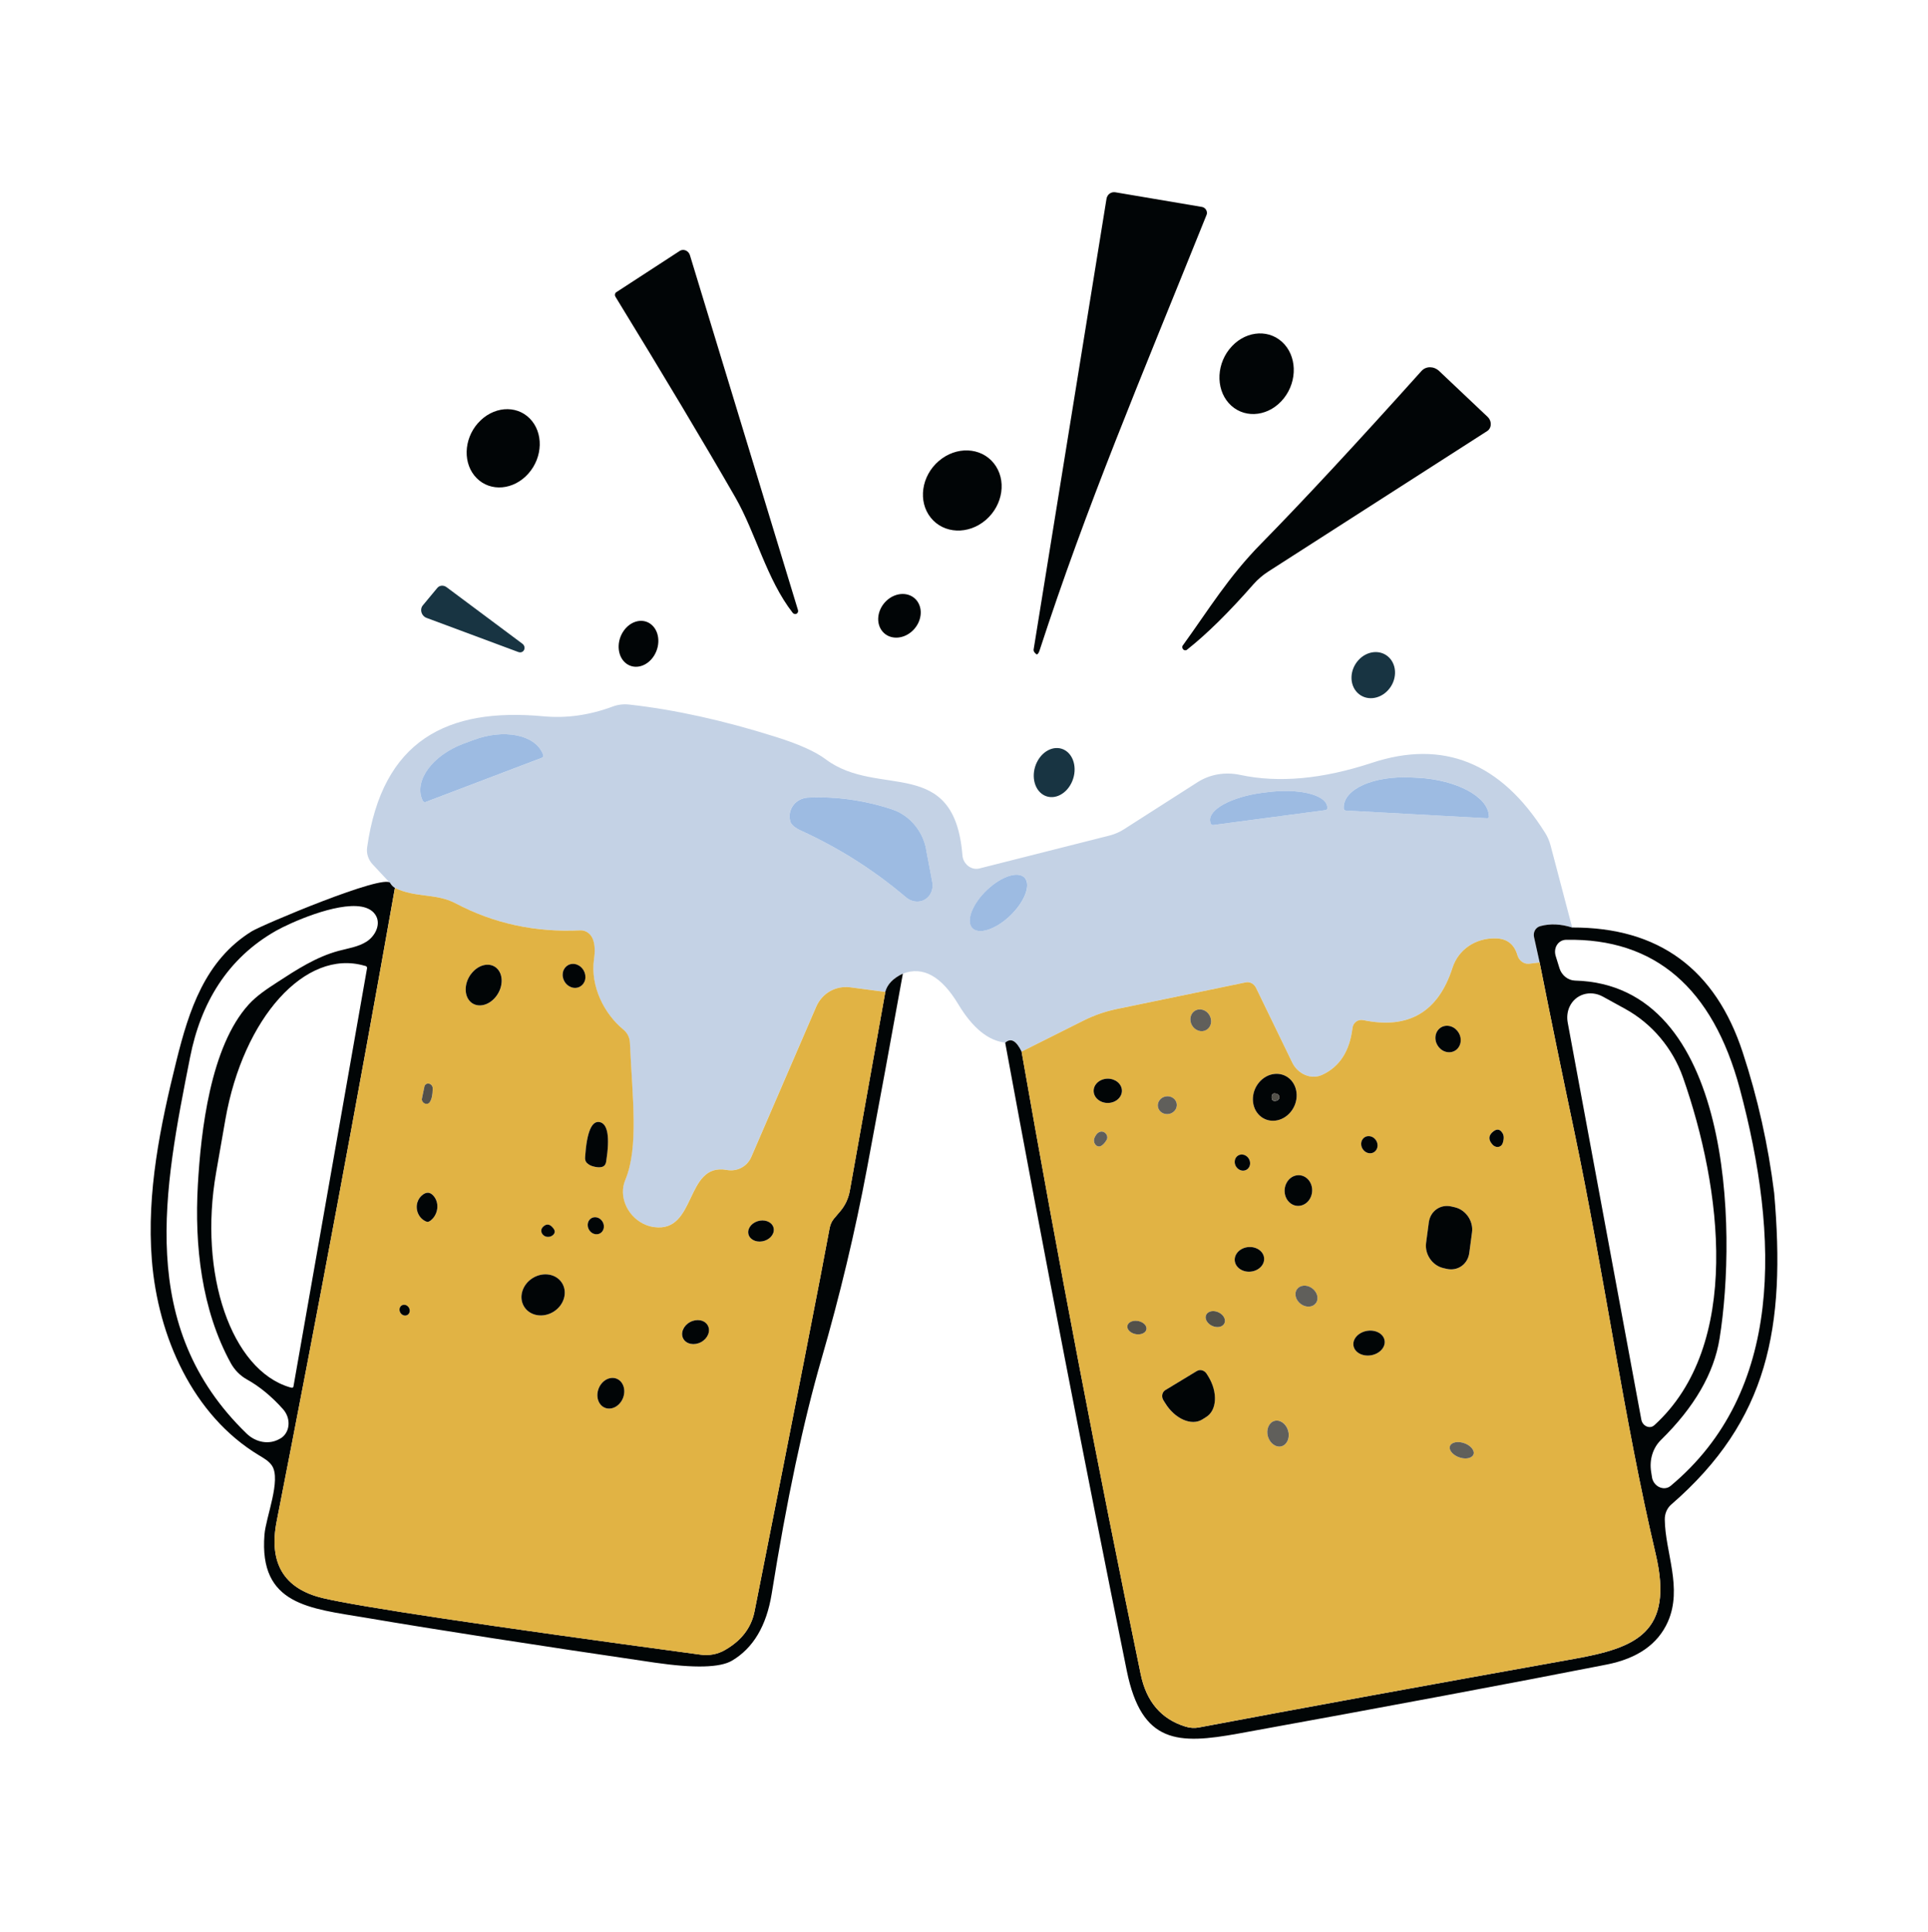<svg xmlns="http://www.w3.org/2000/svg" width="512" height="513" viewBox="0 0 512 513" fill="none"><path d="M417.54 246.292C414.48 245.322 411.63 245.192 409.01 245.912C407.77 246.252 407.06 247.542 407.38 248.872L408.86 255.562L406.02 255.902C404.69 256.032 403.39 255.072 402.98 253.672C402.13 250.722 400.2 249.222 397.19 249.162C391.81 249.042 387.26 252.152 385.71 257.012C381.93 268.752 374.04 273.372 362.02 270.872C360.6 270.592 359.33 271.542 359.16 273.002C358.41 279.152 355.72 283.292 351.1 285.412C348.24 286.732 344.7 285.282 343.18 282.162L333.54 262.282C333.02 261.222 331.9 260.622 330.86 260.842L296.56 267.932C293.56 268.562 290.67 269.562 287.95 270.892L271.29 279.242C269.88 276.292 268.43 275.502 266.93 276.852C262.43 276.362 258.27 272.962 254.47 266.652C250 259.212 245.1 256.502 239.77 258.532C237.17 259.772 235.61 261.392 235.1 263.392L225.87 262.172C221.94 261.642 218.31 263.692 216.73 267.322L199.5 307.202C198.37 309.782 195.73 311.172 192.94 310.652C181.86 308.692 185.02 327.302 173.76 325.842C169.11 325.262 165.37 321.022 165.4 316.372C165.4 315.322 165.61 314.302 166 313.372C169.68 304.552 167.88 291.422 167.25 276.822C167.18 275.522 166.57 274.272 165.57 273.432C160.38 269.202 156.74 261.862 157.7 254.802C158.05 252.492 157.94 250.652 157.37 249.272C156.82 247.882 155.49 246.962 154.11 247.032C142.16 247.622 131.09 245.222 120.9 239.832C115.71 237.122 110.49 238.462 104.85 235.782C104.33 235.452 103.92 235.022 103.6 234.492L98.94 229.502C97.81 228.302 97.26 226.612 97.5 225.012C101.51 196.532 118.78 187.812 144.39 190.212C150.47 190.772 156.6 189.902 162.78 187.592C164.11 187.102 165.57 186.922 167.04 187.082C179.11 188.422 192.09 191.282 205.98 195.662C212.1 197.572 216.56 199.572 219.36 201.682C233.28 212.062 253.46 200.332 255.59 227.172C255.75 229.132 257.41 230.722 259.29 230.712C259.54 230.712 259.8 230.682 260.04 230.622L294.63 221.872C296.01 221.522 297.3 220.962 298.47 220.212L318.06 207.682C321.33 205.602 325.33 204.922 329.32 205.762C339.54 207.952 351.21 206.892 364.33 202.562C383.27 196.312 398.6 202.492 410.29 221.102C410.95 222.142 411.45 223.292 411.77 224.502L417.51 246.292H417.54ZM357.36 215.222L394.94 217.272C395.2 217.282 395.41 217.082 395.42 216.802L395.38 216.662C395.25 211.622 386.88 207.082 376.68 206.522C376.68 206.522 376.66 206.522 376.65 206.522L374.96 206.442C364.8 205.902 356.69 209.522 356.82 214.532V214.662C356.82 214.952 357.06 215.202 357.34 215.212L357.36 215.222ZM322.19 219.082L352.01 215.122C352.35 215.082 352.57 214.752 352.5 214.392L352.43 214.032C351.8 210.922 344.62 209.282 336.39 210.382L335.16 210.532C326.93 211.622 320.77 215.032 321.39 218.142L321.46 218.502C321.53 218.862 321.86 219.122 322.2 219.082H322.19ZM113.04 212.972L143.91 201.232C144.22 201.112 144.36 200.742 144.23 200.402L144.11 200.122C142.01 195.062 133.77 193.452 125.68 196.532L122.95 197.542C114.87 200.622 110.01 207.212 112.09 212.272C112.09 212.272 112.09 212.282 112.09 212.292L112.21 212.572C112.35 212.912 112.71 213.092 113.03 212.982L113.04 212.972ZM245.92 225.502C245.02 220.572 241.46 216.412 236.85 214.902C229.49 212.482 222.08 211.442 214.63 211.782C211.6 211.912 209.39 214.372 209.7 217.282C209.73 217.532 209.77 217.792 209.84 218.042C210.06 218.942 211.01 219.782 212.68 220.542C222.78 225.142 232.07 231.042 240.56 238.242C242.55 239.942 245.34 239.742 246.79 237.792C247.53 236.792 247.81 235.472 247.55 234.152L245.91 225.502H245.92ZM272.17 233.132C270.5 231.212 266.01 232.622 262.15 236.282C258.29 239.942 256.51 244.452 258.18 246.372C259.85 248.292 264.33 246.882 268.2 243.222C272.07 239.562 273.85 235.042 272.18 233.122L272.17 233.132Z" fill="#C4D2E5"></path><path d="M417.54 246.292C440.46 246.232 455.56 257.302 462.81 279.482C466.78 291.562 469.56 304.002 471.15 316.792C474.25 352.492 469.65 377.112 443.81 399.522C442.7 400.482 442.08 401.932 442.1 403.492C442.19 412.192 446.89 421.662 442.92 430.642C440.27 436.592 434.86 440.382 426.68 442.002C401.41 446.972 368.81 453.082 328.92 460.322C312.85 463.242 303.2 463.122 299.24 443.712C287.97 388.222 277.2 332.612 266.94 276.882C268.44 275.532 269.89 276.332 271.3 279.272C280.91 334.172 291.46 389.272 302.93 444.592C304.43 451.872 308.38 456.492 314.77 458.472C315.99 458.862 317.25 458.942 318.44 458.702C345.4 453.622 378.57 447.562 418.02 440.502C434.35 437.572 444.62 433.612 439.68 412.642C431.29 377.092 425.93 337.832 417.98 300.012C414.85 285.192 411.81 270.382 408.87 255.582L407.39 248.892C407.07 247.562 407.78 246.272 409.02 245.932C411.64 245.212 414.48 245.332 417.55 246.312L417.54 246.292ZM443.62 394.592C473.71 369.532 472.56 328.542 462.02 289.082C454.83 262.312 439.46 249.132 415.94 249.552C414.13 249.562 412.8 251.132 412.97 253.052C412.99 253.302 413.04 253.562 413.11 253.802L414.13 257.092C414.7 258.972 416.39 260.322 418.23 260.382C460.06 261.482 461.27 326.682 456.65 355.442C455.17 364.672 449.97 373.652 441.08 382.372C438.93 384.482 437.96 387.632 438.48 390.852L438.72 392.372C439.02 394.082 440.58 395.332 442.2 395.172C442.73 395.122 443.22 394.922 443.62 394.592ZM439.29 378.482C462.67 357.292 457.26 315.482 446.92 286.062C444.18 278.312 438.65 271.772 431.57 267.892L425.64 264.632C422.23 262.782 418.26 264.042 416.76 267.442C416.21 268.702 416.06 270.142 416.33 271.572L435.88 377.022C436.11 378.202 437.18 379.052 438.28 378.932C438.66 378.892 439.01 378.732 439.29 378.472V378.482Z" fill="#010506"></path><path d="M408.86 255.562C411.8 270.372 414.84 285.182 417.97 299.992C425.92 337.812 431.28 377.082 439.67 412.622C444.6 433.592 434.33 437.552 418.01 440.482C378.57 447.542 345.39 453.602 318.43 458.682C317.24 458.922 315.98 458.842 314.76 458.452C308.37 456.472 304.42 451.842 302.92 444.572C291.45 389.252 280.91 334.152 271.29 279.252L287.95 270.902C290.67 269.562 293.56 268.572 296.56 267.942L330.86 260.852C331.9 260.632 333.02 261.232 333.54 262.292L343.18 282.172C344.7 285.282 348.24 286.742 351.1 285.422C355.72 283.302 358.41 279.162 359.16 273.012C359.32 271.552 360.6 270.602 362.02 270.882C374.04 273.382 381.93 268.762 385.71 257.022C387.26 252.162 391.81 249.052 397.19 249.172C400.2 249.232 402.13 250.732 402.98 253.682C403.39 255.082 404.69 256.042 406.02 255.912L408.86 255.572V255.562ZM387.91 276.332C387.98 274.402 386.53 272.652 384.68 272.412C382.83 272.172 381.26 273.542 381.19 275.472C381.12 277.402 382.57 279.152 384.42 279.392C386.27 279.632 387.84 278.262 387.91 276.332ZM321.63 271.272C321.69 269.682 320.49 268.242 318.97 268.042C317.45 267.852 316.17 268.972 316.11 270.562C316.05 272.152 317.25 273.592 318.77 273.792C320.29 273.982 321.57 272.862 321.63 271.272ZM342.53 286.512C340.2 284.362 336.52 284.792 334.31 287.482C332.1 290.172 332.2 294.092 334.53 296.242C336.86 298.392 340.54 297.962 342.75 295.272C344.96 292.582 344.86 288.662 342.53 286.512ZM297.87 288.992C297.45 287.252 295.46 286.132 293.43 286.502C291.4 286.872 290.1 288.572 290.52 290.322C290.94 292.062 292.93 293.182 294.96 292.812C296.99 292.442 298.29 290.742 297.87 288.992ZM399.06 303.532C399.44 302.352 399.4 301.442 398.95 300.802C398.34 299.852 397.57 299.702 396.65 300.372C395.26 301.422 395.16 302.602 396.35 303.922C396.98 304.652 398.01 304.772 398.65 304.192C398.84 304.012 398.99 303.792 399.06 303.532ZM312.35 292.582C311.85 291.372 310.38 290.792 309.08 291.282C307.78 291.782 307.12 293.162 307.63 294.372C308.13 295.582 309.6 296.162 310.9 295.672C312.2 295.182 312.86 293.792 312.35 292.582ZM365.83 304.242C365.88 302.992 364.94 301.852 363.73 301.702C362.52 301.552 361.52 302.432 361.47 303.682C361.42 304.932 362.36 306.072 363.57 306.222C364.77 306.372 365.78 305.492 365.83 304.242ZM292.3 304.342C292.87 304.062 293.39 303.522 293.86 302.712C294.24 302.082 294.02 301.202 293.36 300.752C293.09 300.562 292.77 300.472 292.47 300.482C291.69 300.522 291.07 301.112 290.61 302.252C290.33 302.972 290.61 303.882 291.25 304.262C291.58 304.472 291.97 304.492 292.3 304.342ZM331.99 308.982C332.03 307.802 331.15 306.732 330.02 306.592C328.89 306.442 327.94 307.282 327.9 308.462C327.86 309.642 328.74 310.712 329.87 310.852C331 311.002 331.95 310.162 331.99 308.982ZM346.63 312.572C344.88 311.482 342.64 312.192 341.63 314.162C340.62 316.132 341.22 318.612 342.97 319.702C344.72 320.792 346.96 320.082 347.97 318.112C348.98 316.142 348.38 313.662 346.63 312.572ZM390.92 327.242C391.32 324.242 389.28 321.262 386.36 320.582L385.45 320.372C382.53 319.692 379.85 321.582 379.45 324.582L378.72 330.062C378.32 333.062 380.36 336.042 383.28 336.722L384.19 336.932C387.1 337.612 389.79 335.722 390.19 332.722L390.92 327.242ZM335.61 333.582C335.13 331.832 333.03 330.772 330.93 331.232C328.83 331.682 327.51 333.472 327.99 335.232C328.47 336.982 330.57 338.042 332.67 337.582C334.77 337.132 336.09 335.342 335.61 333.582ZM344.17 342.832C343.66 344.182 344.5 345.882 346.03 346.622C347.56 347.372 349.22 346.872 349.73 345.532C350.24 344.182 349.4 342.482 347.87 341.742C346.34 340.992 344.68 341.492 344.17 342.842V342.832ZM367.61 355.602C367.07 353.862 364.82 352.912 362.58 353.492C360.34 354.062 358.97 355.942 359.51 357.682C360.05 359.422 362.3 360.362 364.54 359.792C366.78 359.222 368.15 357.342 367.61 355.602ZM320.2 349.492C319.98 350.582 320.94 351.812 322.34 352.242C323.74 352.672 325.05 352.142 325.27 351.052C325.49 349.962 324.53 348.732 323.13 348.302C321.73 347.872 320.42 348.402 320.2 349.492ZM299.37 352.272C299.37 353.252 300.5 354.172 301.9 354.312C303.3 354.452 304.45 353.772 304.46 352.792C304.46 351.812 303.33 350.892 301.93 350.752C300.53 350.612 299.38 351.292 299.37 352.272ZM317.85 364.062L309.46 369.142C308.6 369.662 308.37 370.852 308.94 371.812L309.38 372.522C311.92 376.712 316.32 378.692 319.21 376.962C319.21 376.962 319.22 376.962 319.23 376.952L320.26 376.302C323.15 374.552 323.43 369.742 320.89 365.552L320.45 364.842C319.87 363.892 318.71 363.542 317.84 364.062H317.85ZM385.01 384.192C384.81 385.282 386.06 386.582 387.81 387.082C389.56 387.582 391.14 387.112 391.35 386.012C391.55 384.922 390.3 383.622 388.54 383.122C386.79 382.622 385.21 383.092 385 384.192H385.01ZM338.96 377.232C337.41 377.302 336.34 378.912 336.59 380.812C336.83 382.712 338.29 384.202 339.85 384.122C341.4 384.052 342.47 382.442 342.22 380.542C341.98 378.642 340.52 377.152 338.96 377.232Z" fill="#E1B344"></path><path d="M103.62 234.492C103.94 235.022 104.35 235.452 104.87 235.782C94.88 292.212 84.42 348.242 73.49 403.872C71.28 415.052 75.37 421.882 85.76 424.362C95.5 426.662 128.85 431.662 185.96 439.362C188.29 439.702 190.6 439.272 192.55 438.122C196.91 435.622 199.53 432.202 200.38 427.852C211.5 371.852 218.15 337.882 220.31 326.112C220.48 325.162 220.88 324.292 221.48 323.572L223.21 321.532C224.46 320.042 225.31 318.202 225.67 316.202L235.1 263.392C235.61 261.392 237.17 259.772 239.77 258.532C236.61 276.042 233.43 293.282 230.24 310.262C227.08 327.082 223.05 343.952 218.15 360.872C213.31 377.582 208.91 398.372 204.93 423.222C203.55 431.712 200.04 437.622 194.41 440.962C191.25 442.842 184.4 443.022 173.84 441.492C141.58 436.752 116.01 432.782 97.11 429.572C82.23 427.072 68.75 426.212 70.23 407.522C70.6 402.852 74.72 392.992 72.23 389.202C71.42 387.972 70.07 387.222 68.81 386.462C51.23 375.882 41.93 354.972 40.32 334.522C38.91 316.612 42.58 298.892 46.87 281.602C50.19 268.242 54.44 255.022 66.82 247.322C69.54 245.632 102.1 231.892 103.64 234.482L103.62 234.492ZM95.98 240.752C89.24 239.572 76.94 245.102 73.35 247.132C60.35 254.482 53.29 266.432 50.48 280.752C43.54 315.842 36.16 352.292 65.5 380.682C68 383.092 71.53 383.662 74.23 382.092L74.44 381.992C76.67 380.702 77.3 377.642 75.86 375.162C75.66 374.812 75.42 374.492 75.16 374.192C72.1 370.772 68.89 368.132 65.54 366.282C63.77 365.292 62.29 363.782 61.29 361.972C53.49 347.742 51.64 330.662 52.54 314.692C53.35 300.312 55.88 277.932 66.04 266.742C68.18 264.392 70.87 262.622 73.53 260.892C78.7 257.522 83.97 254.092 89.93 252.492C92.47 251.812 95.16 251.442 97.37 250.022C99.57 248.602 101.11 245.652 99.92 243.312C99.18 241.862 97.78 241.072 95.99 240.752H95.98ZM77.93 368.172L97.47 257.132C97.53 256.882 97.37 256.612 97.13 256.522C97.13 256.522 97.13 256.522 97.12 256.522L96.75 256.432C81.11 251.922 64.6 270.232 59.85 297.282L57.4 311.322C52.66 338.302 61.44 363.842 77.01 368.392C77.01 368.392 77.02 368.392 77.03 368.392L77.4 368.482C77.64 368.562 77.89 368.432 77.94 368.182C77.94 368.182 77.94 368.172 77.94 368.162L77.93 368.172Z" fill="#010506"></path><path d="M235.11 263.402L225.68 316.212C225.31 318.222 224.47 320.052 223.22 321.542L221.49 323.582C220.89 324.302 220.49 325.182 220.32 326.122C218.16 337.892 211.51 371.852 200.39 427.862C199.53 432.212 196.92 435.632 192.56 438.132C190.61 439.272 188.3 439.712 185.97 439.372C128.86 431.662 95.51 426.672 85.77 424.372C75.38 421.892 71.29 415.072 73.5 403.882C84.42 348.252 94.88 292.222 104.88 235.792C110.52 238.472 115.74 237.132 120.93 239.842C131.11 245.232 142.18 247.632 154.14 247.042C155.52 246.982 156.84 247.902 157.4 249.282C157.97 250.662 158.08 252.502 157.73 254.812C156.77 261.872 160.41 269.212 165.6 273.442C166.6 274.282 167.22 275.532 167.28 276.832C167.91 291.432 169.71 304.572 166.03 313.382C164.3 317.502 166.4 322.652 170.72 324.892C171.69 325.392 172.73 325.722 173.78 325.852C185.04 327.312 181.88 308.712 192.96 310.662C195.75 311.182 198.39 309.792 199.52 307.212L216.75 267.332C218.33 263.702 221.95 261.652 225.89 262.182L235.12 263.402H235.11ZM155.45 259.522C155.5 257.772 154.19 256.182 152.52 255.972C150.85 255.762 149.46 257.002 149.4 258.752C149.35 260.502 150.66 262.092 152.32 262.302C153.99 262.512 155.38 261.272 155.44 259.522H155.45ZM131.83 257.022C129.97 255.412 126.94 256.152 125.07 258.672C123.2 261.192 123.2 264.532 125.07 266.132C126.93 267.742 129.96 267.002 131.83 264.482C133.7 261.962 133.7 258.622 131.84 257.022H131.83ZM114.11 292.692C114.63 291.952 114.9 290.772 114.92 289.152C115 288.512 114.56 287.882 113.95 287.742C113.34 287.602 112.78 288.002 112.7 288.642C112.22 290.782 112 291.862 112.03 291.892C112.09 292.562 112.66 293.112 113.29 293.102C113.62 293.102 113.92 292.942 114.11 292.682V292.692ZM157.95 309.822C158.77 310.012 159.45 310.012 159.98 309.822C160.54 309.632 160.87 309.172 160.98 308.432C161.98 301.932 161.41 298.442 159.27 297.962C157.12 297.512 155.83 300.602 155.38 307.232C155.3 307.972 155.52 308.552 156.03 308.962C156.49 309.372 157.13 309.652 157.95 309.822ZM205.35 325.782C204.81 324.352 202.91 323.692 201.11 324.302C199.31 324.912 198.3 326.562 198.84 327.982C199.38 329.402 201.28 330.072 203.08 329.462C204.88 328.852 205.9 327.202 205.35 325.782ZM114.85 323.642C116.46 321.902 116.6 319.242 115.15 317.572C114.3 316.562 113.35 316.442 112.31 317.202C110.59 318.392 110.15 320.882 111.31 322.752C111.78 323.502 112.46 324.082 113.26 324.382C113.7 324.552 114.23 324.302 114.85 323.632V323.642ZM160.37 325.752C160.41 324.512 159.48 323.382 158.29 323.222C157.1 323.072 156.11 323.952 156.07 325.192C156.03 326.432 156.96 327.562 158.15 327.722C159.34 327.872 160.33 326.992 160.37 325.752ZM144.36 325.622C143.91 326.022 143.7 326.442 143.74 326.882C143.82 327.832 144.71 328.532 145.73 328.432C146.09 328.402 146.44 328.262 146.73 328.052C147.44 327.512 147.51 326.882 146.95 326.172C146.1 325.052 145.23 324.862 144.36 325.622ZM149.29 340.752C147.78 338.272 144.29 337.642 141.5 339.352C138.71 341.062 137.66 344.462 139.17 346.942C140.68 349.422 144.17 350.052 146.96 348.342C149.76 346.632 150.8 343.232 149.29 340.752ZM187.95 351.962C187.14 350.492 185.03 350.092 183.23 351.072C181.44 352.042 180.64 354.022 181.45 355.492C182.26 356.962 184.37 357.362 186.17 356.382C187.96 355.412 188.76 353.432 187.95 351.962ZM108.8 348.082C108.82 347.292 108.23 346.582 107.48 346.482C106.73 346.382 106.1 346.942 106.08 347.722C106.06 348.502 106.65 349.222 107.4 349.322C108.15 349.422 108.78 348.862 108.8 348.082ZM164.43 366.482C162.88 365.312 160.64 365.922 159.41 367.852C158.18 369.772 158.44 372.282 159.99 373.452C161.54 374.622 163.78 374.012 165.01 372.082C166.24 370.162 165.98 367.652 164.43 366.482Z" fill="#E1B344"></path><path d="M275.21 173.722C275.13 173.652 275.03 173.572 274.92 173.462C274.6 173.152 274.43 172.772 274.49 172.482L293.84 52.802C294.03 51.622 295.07 50.862 296.22 51.062L319.21 54.952C320 55.102 320.58 55.862 320.51 56.662C320.5 56.812 320.46 56.952 320.4 57.092C302.42 101.762 288.65 134.072 276.04 172.812C275.86 173.392 275.52 173.822 275.29 173.762C275.26 173.762 275.24 173.742 275.21 173.722Z" fill="#010506"></path><path d="M210.52 162.742C203.57 153.852 200.7 141.482 195.23 131.992C186.91 117.532 176.31 99.812 163.45 78.812C163.19 78.392 163.28 77.852 163.65 77.602L180.54 66.612C181.36 66.102 182.47 66.412 183.01 67.302C183.1 67.452 183.17 67.612 183.22 67.772L211.92 162.032C212.03 162.512 211.76 162.962 211.31 163.042C211.02 163.092 210.72 162.972 210.51 162.732L210.52 162.742Z" fill="#010506"></path><path d="M326.46 92.742C330.16 88.042 336.41 87.152 340.41 90.742C344.41 94.332 344.65 101.062 340.95 105.752C337.25 110.442 331 111.332 327 107.742C323 104.152 322.76 97.432 326.45 92.742H326.46Z" fill="#010506"></path><path d="M314.17 171.302C320.89 162.022 326.17 153.222 334.95 144.312C345.74 133.332 359.92 118.082 377.48 98.522C378.68 97.192 380.75 97.192 382.18 98.522L395.08 110.722C396.04 111.652 396.17 113.162 395.38 114.082C395.25 114.232 395.11 114.362 394.94 114.462L336.75 151.802C335.35 152.712 334.06 153.812 332.93 155.072C326.35 162.582 320.46 168.392 315.26 172.492C314.97 172.782 314.49 172.752 314.19 172.422C313.89 172.092 313.88 171.592 314.17 171.302Z" fill="#010506"></path><path d="M249.29 122.432C253.91 118.442 260.47 118.702 263.92 123.022C267.38 127.342 266.42 134.072 261.8 138.062C257.17 142.052 250.63 141.782 247.17 137.462C243.72 133.152 244.66 126.422 249.29 122.422V122.432Z" fill="#010506"></path><path d="M126.95 112.332C130.84 107.952 136.98 107.402 140.67 111.112C144.36 114.822 144.2 121.382 140.31 125.762C136.42 130.142 130.28 130.682 126.59 126.972C122.9 123.262 123.06 116.712 126.94 112.332H126.95Z" fill="#010506"></path><path d="M235.43 159.502C237.91 157.192 241.46 157.122 243.35 159.342C245.25 161.562 244.77 165.232 242.29 167.542C239.81 169.852 236.26 169.922 234.37 167.702C232.48 165.482 232.95 161.812 235.43 159.502Z" fill="#010506"></path><path d="M360.73 175.312C363.06 172.732 366.71 172.422 368.9 174.612C371.08 176.802 370.97 180.672 368.64 183.242C366.31 185.822 362.66 186.132 360.47 183.942C358.28 181.752 358.4 177.892 360.73 175.312Z" fill="#183442"></path><path d="M137.73 173.172L113.27 164.072C112.25 163.702 111.64 162.552 111.9 161.502C111.97 161.242 112.08 161.002 112.24 160.802L116.12 156.132C116.7 155.412 117.76 155.312 118.58 155.912L138.72 170.932C139.3 171.352 139.47 172.142 139.1 172.712C138.81 173.162 138.26 173.342 137.73 173.162V173.172Z" fill="#183442"></path><path d="M165.36 167.922C167.12 165.002 170.43 163.992 172.75 165.672C175.07 167.352 175.52 171.082 173.76 174.002C172 176.922 168.69 177.922 166.37 176.242C164.05 174.562 163.6 170.832 165.36 167.912V167.922Z" fill="#010506"></path><path d="M357.36 215.222C357.08 215.222 356.85 214.972 356.83 214.672V214.542C356.7 209.522 364.81 205.902 374.97 206.452L376.66 206.532C386.86 207.092 395.24 211.622 395.38 216.662C395.38 216.662 395.38 216.662 395.38 216.672L395.42 216.812C395.42 217.082 395.2 217.292 394.94 217.282L357.36 215.232V215.222Z" fill="#9DBBE2"></path><path d="M275.39 202.352C277.01 199.102 280.37 197.722 282.89 199.262C285.41 200.812 286.13 204.702 284.51 207.952C282.89 211.202 279.53 212.582 277.01 211.032C274.49 209.482 273.77 205.592 275.39 202.342V202.352Z" fill="#183442"></path><path d="M322.19 219.082C321.85 219.122 321.52 218.862 321.45 218.502L321.38 218.142C320.76 215.032 326.93 211.622 335.15 210.532L336.38 210.382C344.61 209.282 351.8 210.912 352.43 214.032L352.5 214.392C352.57 214.752 352.35 215.072 352.01 215.122L322.19 219.082Z" fill="#9DBBE2"></path><path d="M113.04 212.972C112.73 213.092 112.36 212.902 112.22 212.562L112.1 212.282C110 207.222 114.84 200.632 122.92 197.542C122.92 197.542 122.94 197.542 122.95 197.532L125.68 196.522C133.76 193.452 142.01 195.052 144.11 200.112L144.23 200.392C144.37 200.732 144.23 201.112 143.91 201.222L113.04 212.962V212.972Z" fill="#9DBBE2"></path><path d="M245.92 225.502L247.56 234.152C248.06 236.722 246.52 239.062 244.11 239.372C242.88 239.532 241.59 239.122 240.57 238.252C232.08 231.052 222.79 225.152 212.69 220.552C211.02 219.782 210.07 218.952 209.85 218.052C209.11 215.192 210.9 212.432 213.86 211.882C214.12 211.832 214.38 211.802 214.65 211.792C222.1 211.452 229.5 212.492 236.87 214.912C241.48 216.422 245.03 220.582 245.94 225.512L245.92 225.502Z" fill="#9DBBE2"></path><path d="M262.14 236.282C266.01 232.622 270.49 231.212 272.16 233.132C273.83 235.052 272.05 239.572 268.18 243.232C264.31 246.892 259.83 248.292 258.16 246.382C256.49 244.462 258.27 239.942 262.13 236.292L262.14 236.282Z" fill="#9DBBE2"></path><path d="M384.68 272.412C386.53 272.652 387.98 274.402 387.91 276.332C387.84 278.262 386.28 279.632 384.42 279.392C382.57 279.152 381.12 277.402 381.19 275.472C381.26 273.542 382.82 272.172 384.68 272.412Z" fill="#010506"></path><path d="M318.97 268.052C320.49 268.242 321.68 269.692 321.63 271.282C321.58 272.872 320.29 274.002 318.77 273.802C317.25 273.602 316.06 272.162 316.11 270.572C316.17 268.982 317.45 267.852 318.97 268.052Z" fill="#605F5B"></path><path d="M152.53 255.972C154.2 256.182 155.51 257.772 155.46 259.522C155.41 261.272 154.01 262.512 152.34 262.302C150.67 262.092 149.36 260.502 149.42 258.752C149.47 257.002 150.87 255.762 152.54 255.972H152.53Z" fill="#010506"></path><path d="M125.07 258.672C126.94 256.152 129.96 255.412 131.83 257.022C133.69 258.632 133.69 261.972 131.82 264.482C129.95 267.002 126.93 267.732 125.06 266.132C123.2 264.522 123.2 261.182 125.06 258.672H125.07Z" fill="#010506"></path><path d="M342.53 286.512C344.86 288.662 344.96 292.592 342.75 295.272C340.54 297.962 336.86 298.392 334.53 296.242C332.2 294.092 332.1 290.172 334.31 287.482C336.52 284.792 340.2 284.362 342.53 286.512ZM339.27 290.552C338.3 290.112 337.78 290.342 337.69 291.272C337.69 291.502 337.72 291.732 337.79 291.942C337.97 292.342 338.39 292.452 339.04 292.282C339.53 292.142 339.83 291.622 339.71 291.132C339.65 290.882 339.49 290.672 339.27 290.562V290.552Z" fill="#010506"></path><path d="M293.42 286.502C295.45 286.132 297.44 287.252 297.86 288.992C298.28 290.732 296.98 292.442 294.95 292.812C292.92 293.182 290.93 292.062 290.51 290.322C290.09 288.582 291.39 286.872 293.42 286.502Z" fill="#010506"></path><path d="M399.06 303.532C398.8 304.392 397.9 304.792 397.04 304.432C396.78 304.322 396.54 304.152 396.35 303.932C395.16 302.612 395.26 301.422 396.65 300.382C397.57 299.712 398.34 299.852 398.95 300.812C399.4 301.452 399.44 302.362 399.06 303.542V303.532Z" fill="#010506"></path><path d="M309.08 291.282C310.38 290.782 311.85 291.372 312.35 292.582C312.85 293.792 312.2 295.172 310.9 295.672C309.6 296.162 308.13 295.582 307.63 294.372C307.13 293.162 307.78 291.782 309.08 291.282Z" fill="#605F5B"></path><path d="M363.73 301.702C364.93 301.852 365.87 302.992 365.83 304.242C365.78 305.492 364.77 306.382 363.57 306.222C362.37 306.062 361.43 304.932 361.47 303.682C361.51 302.432 362.53 301.542 363.73 301.702Z" fill="#010506"></path><path d="M292.3 304.342C291.68 304.632 290.93 304.252 290.63 303.492C290.47 303.092 290.47 302.632 290.61 302.252C291.07 301.122 291.69 300.532 292.47 300.482C293.22 300.442 293.92 301.042 294.03 301.822C294.08 302.142 294.02 302.452 293.86 302.712C293.39 303.522 292.86 304.072 292.3 304.342Z" fill="#605F5B"></path><path d="M330.01 306.582C331.14 306.732 332.02 307.802 331.98 308.972C331.94 310.152 330.99 310.982 329.86 310.842C328.73 310.692 327.85 309.622 327.89 308.452C327.93 307.282 328.88 306.442 330.01 306.582Z" fill="#010506"></path><path d="M341.63 314.162C342.64 312.192 344.88 311.482 346.63 312.572C348.38 313.662 348.98 316.142 347.97 318.112C346.96 320.082 344.72 320.792 342.97 319.702C341.22 318.612 340.62 316.132 341.63 314.162Z" fill="#010506"></path><path d="M385.44 320.372L386.35 320.582C389.27 321.262 391.31 324.242 390.91 327.242L390.18 332.722C389.78 335.722 387.09 337.602 384.18 336.932L383.27 336.722C380.36 336.042 378.32 333.062 378.71 330.062L379.44 324.582C379.84 321.582 382.52 319.692 385.44 320.372Z" fill="#010506"></path><path d="M112.02 291.902C112.02 291.902 112.22 290.782 112.69 288.652C112.77 288.012 113.32 287.612 113.94 287.752C114.55 287.892 114.99 288.522 114.91 289.162C114.89 290.782 114.62 291.962 114.1 292.702C113.73 293.212 113.01 293.262 112.49 292.822C112.22 292.592 112.05 292.262 112.01 291.912L112.02 291.902Z" fill="#53514A"></path><path d="M159.27 297.962C161.41 298.442 161.99 301.932 160.98 308.432C160.87 309.172 160.54 309.632 159.98 309.822C159.45 310.012 158.77 310.012 157.95 309.822C157.12 309.662 156.48 309.372 156.03 308.962C155.52 308.552 155.3 307.972 155.38 307.232C155.83 300.602 157.13 297.512 159.27 297.962Z" fill="#010506"></path><path d="M330.93 331.232C333.03 330.782 335.13 331.832 335.61 333.582C336.09 335.332 334.78 337.122 332.67 337.582C330.56 338.042 328.47 336.982 327.99 335.232C327.51 333.482 328.82 331.692 330.93 331.232Z" fill="#010506"></path><path d="M346.03 346.622C344.5 345.882 343.66 344.182 344.17 342.832C344.68 341.482 346.33 340.992 347.87 341.732C349.4 342.482 350.24 344.172 349.73 345.522C349.22 346.872 347.57 347.362 346.03 346.622Z" fill="#605F5B"></path><path d="M201.11 324.302C202.91 323.692 204.81 324.352 205.35 325.782C205.89 327.212 204.88 328.852 203.08 329.462C201.28 330.072 199.38 329.412 198.84 327.982C198.3 326.562 199.31 324.912 201.11 324.302Z" fill="#010506"></path><path d="M114.85 323.642C114.22 324.312 113.69 324.562 113.26 324.392C111.29 323.642 110.21 321.342 110.85 319.252C111.11 318.412 111.62 317.692 112.31 317.212C113.35 316.452 114.3 316.572 115.15 317.582C116.59 319.252 116.46 321.912 114.85 323.652V323.642Z" fill="#010506"></path><path d="M158.29 323.232C159.48 323.382 160.41 324.522 160.37 325.762C160.33 327.002 159.34 327.882 158.15 327.732C156.96 327.582 156.03 326.442 156.07 325.202C156.11 323.962 157.1 323.082 158.29 323.232Z" fill="#010506"></path><path d="M362.58 353.492C364.82 352.922 367.07 353.862 367.61 355.602C368.15 357.342 366.78 359.212 364.54 359.792C362.3 360.362 360.05 359.422 359.51 357.682C358.97 355.942 360.34 354.072 362.58 353.492Z" fill="#010506"></path><path d="M144.36 325.622C145.24 324.872 146.1 325.052 146.95 326.172C147.51 326.882 147.43 327.502 146.73 328.052C145.92 328.662 144.76 328.552 144.13 327.812C143.9 327.552 143.77 327.222 143.74 326.882C143.7 326.442 143.9 326.022 144.36 325.622Z" fill="#010506"></path><path d="M322.34 352.242C320.94 351.812 319.98 350.582 320.2 349.492C320.42 348.402 321.73 347.872 323.13 348.302C324.53 348.732 325.49 349.962 325.27 351.052C325.05 352.142 323.74 352.672 322.34 352.242Z" fill="#53514A"></path><path d="M301.9 354.312C300.5 354.172 299.36 353.252 299.37 352.272C299.38 351.292 300.52 350.602 301.93 350.742C303.34 350.882 304.47 351.802 304.46 352.782C304.46 353.762 303.31 354.452 301.9 354.312Z" fill="#53514A"></path><path d="M141.5 339.352C144.3 337.642 147.78 338.262 149.29 340.752C150.8 343.242 149.75 346.632 146.96 348.342C144.17 350.052 140.68 349.422 139.17 346.942C137.66 344.462 138.7 341.062 141.5 339.352Z" fill="#010506"></path><path d="M317.85 364.062C318.71 363.532 319.88 363.882 320.46 364.832L320.9 365.542C323.45 369.732 323.17 374.542 320.28 376.292L319.25 376.942C316.36 378.702 311.96 376.732 309.41 372.552C309.41 372.552 309.4 372.532 309.39 372.522L308.95 371.812C308.37 370.862 308.6 369.672 309.45 369.142L317.84 364.062H317.85Z" fill="#010506"></path><path d="M183.24 351.072C185.03 350.102 187.15 350.492 187.96 351.962C188.77 353.432 187.97 355.412 186.18 356.382C184.39 357.352 182.27 356.952 181.46 355.492C180.65 354.022 181.45 352.042 183.24 351.072Z" fill="#010506"></path><path d="M107.49 346.482C108.24 346.582 108.83 347.292 108.81 348.082C108.79 348.872 108.16 349.422 107.41 349.322C106.66 349.222 106.07 348.512 106.09 347.722C106.11 346.932 106.74 346.382 107.49 346.482Z" fill="#010506"></path><path d="M387.81 387.082C386.06 386.582 384.8 385.282 385 384.192C385.2 383.102 386.78 382.622 388.54 383.122C390.29 383.622 391.55 384.922 391.35 386.012C391.15 387.102 389.57 387.582 387.81 387.082Z" fill="#605F5B"></path><path d="M336.58 380.812C336.34 378.912 337.4 377.302 338.95 377.232C340.5 377.162 341.96 378.642 342.21 380.542C342.45 382.442 341.39 384.052 339.84 384.122C338.29 384.192 336.83 382.712 336.58 380.812Z" fill="#605F5B"></path><path d="M159.41 367.852C160.64 365.932 162.88 365.312 164.43 366.482C165.98 367.652 166.24 370.152 165.01 372.082C163.78 374.002 161.54 374.612 159.99 373.452C158.44 372.282 158.19 369.782 159.41 367.852Z" fill="#010506"></path><path d="M339.27 290.552C339.71 290.782 339.87 291.332 339.62 291.792C339.5 292.022 339.28 292.202 339.04 292.272C338.39 292.452 337.97 292.342 337.79 291.932C337.71 291.722 337.68 291.492 337.69 291.262C337.78 290.342 338.31 290.102 339.27 290.542V290.552Z" fill="#53514A"></path></svg>